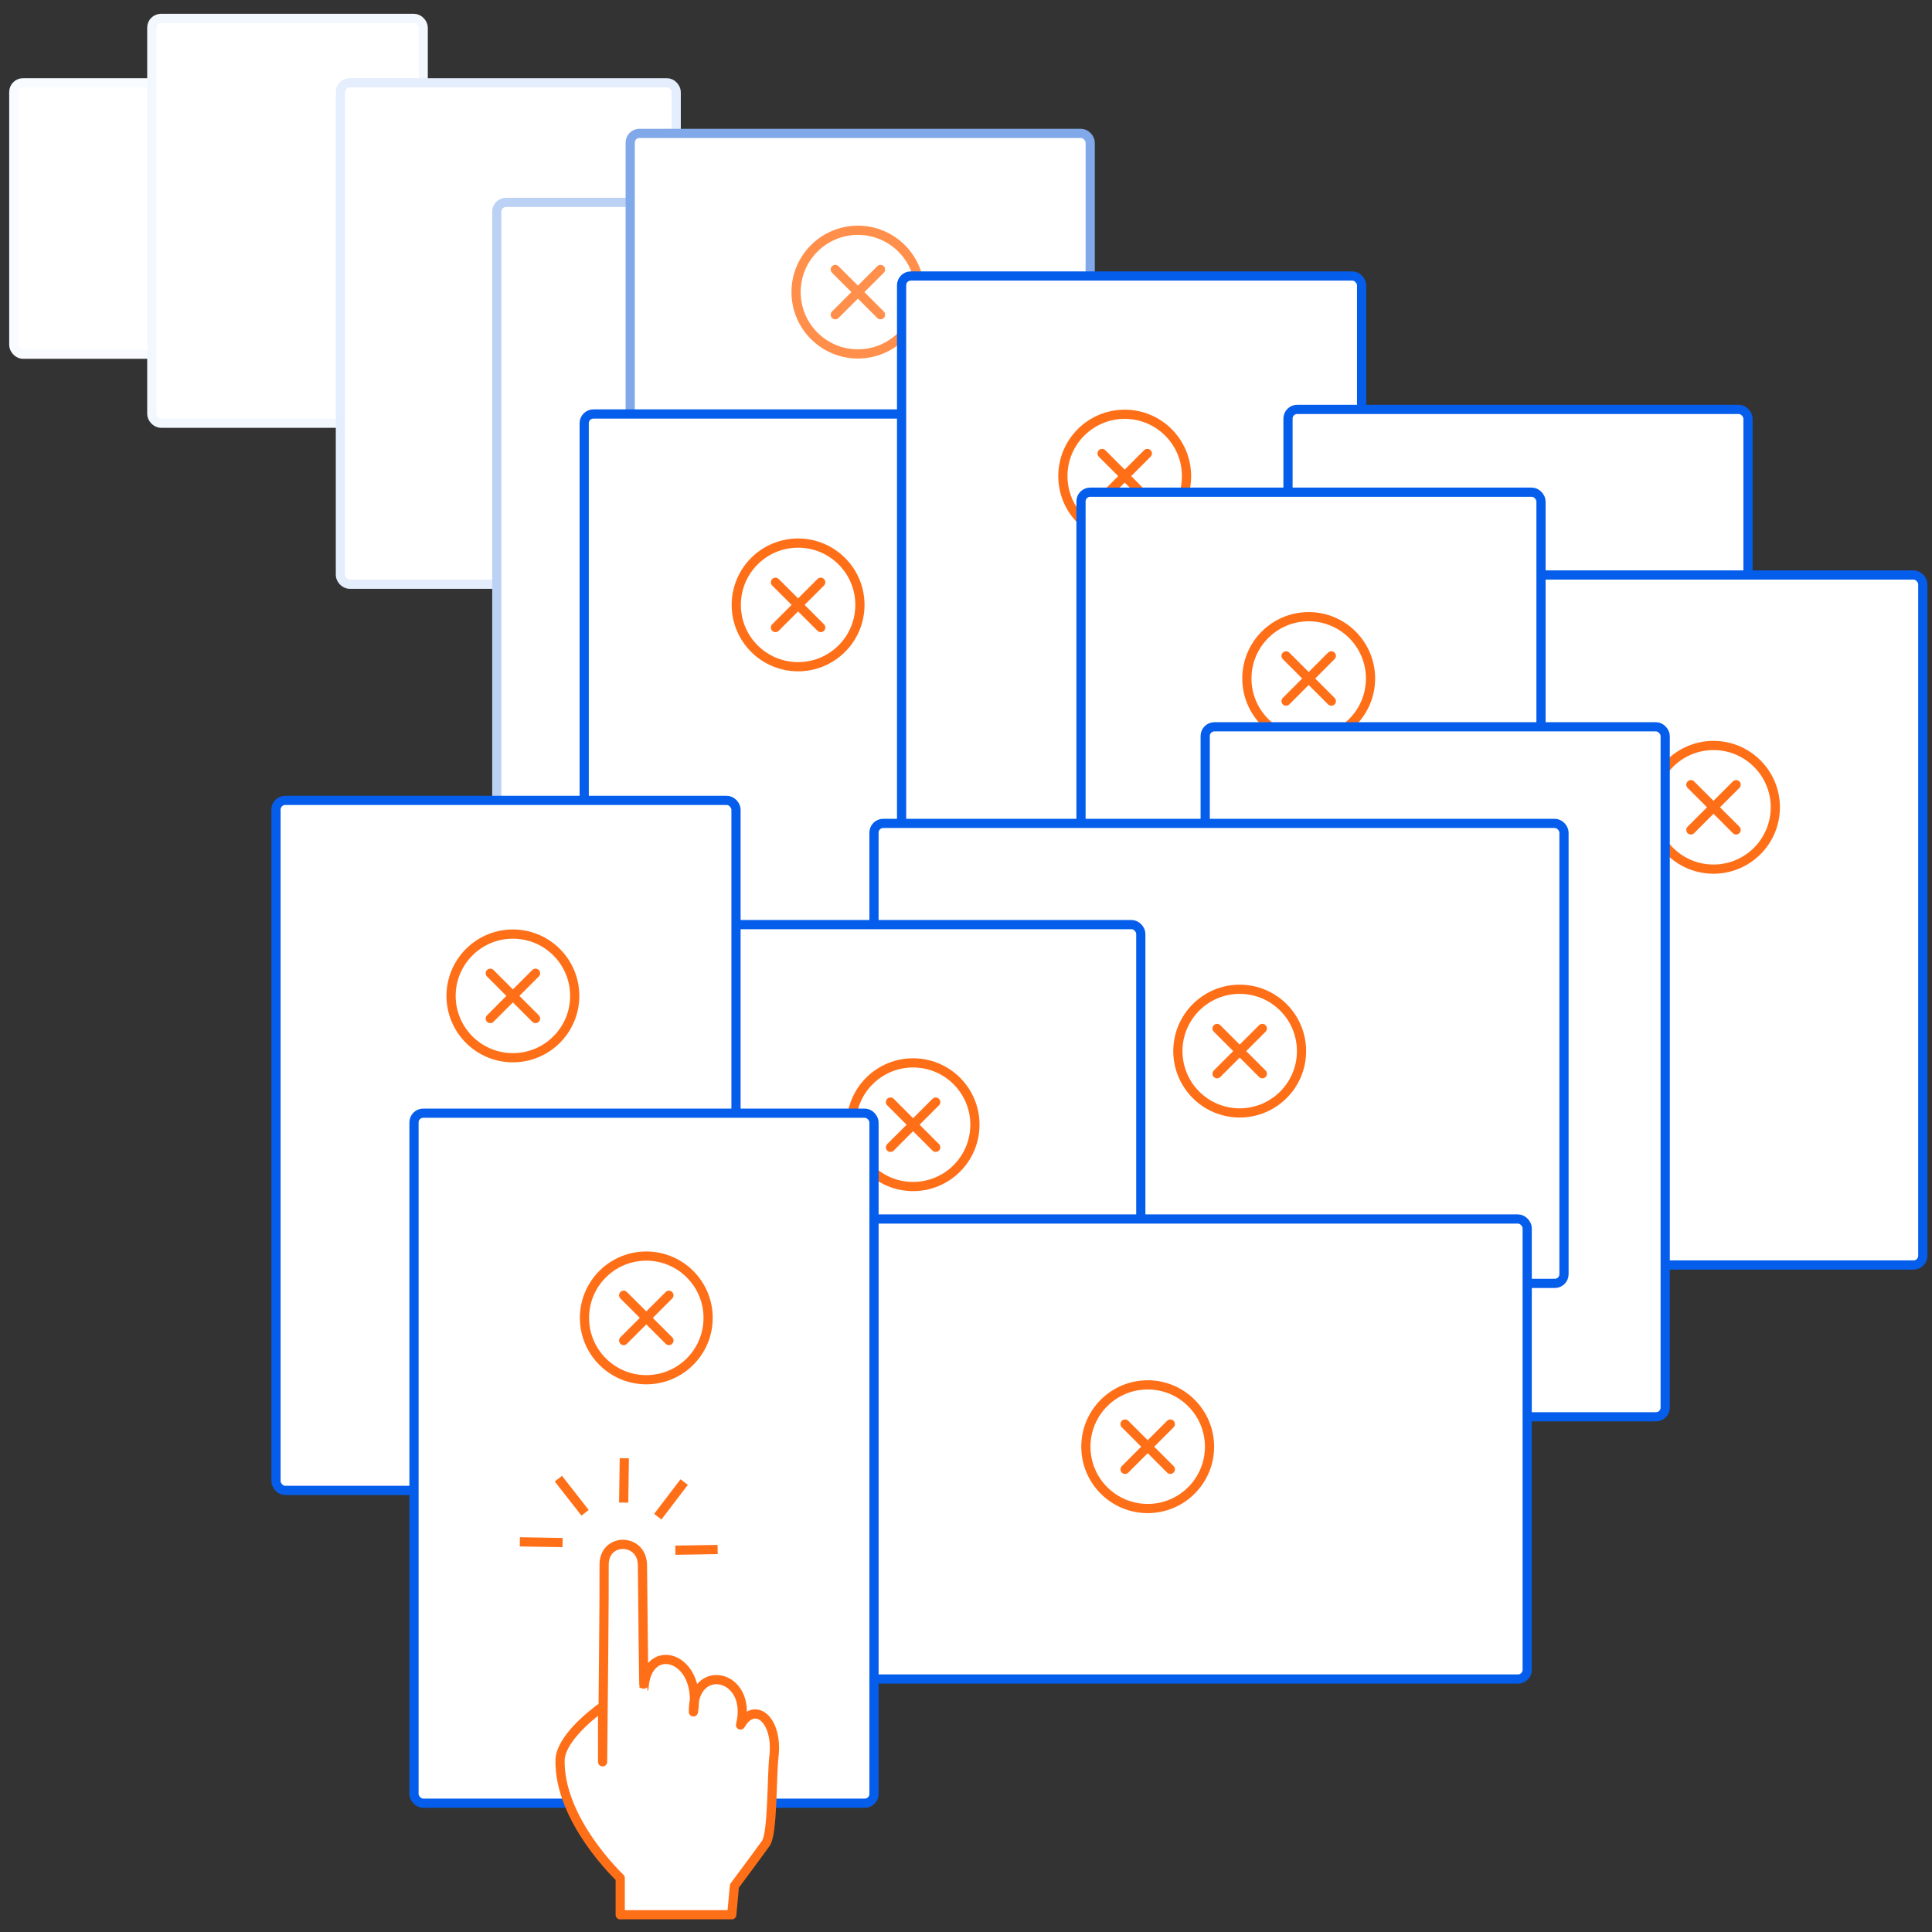 <svg xmlns="http://www.w3.org/2000/svg" viewBox="0 0 420 420"><rect x="0" y="0" width="420" height="420" fill="#333333" stroke="none"/><g fill="#FFF" stroke-width="2" transform="translate(3 4)"><rect width="40" height="59" y="14" stroke="#F8FBFF" rx="2"/><rect width="59" height="88" x="30" stroke="#F3F8FF" rx="2"/><rect width="73" height="109" x="71" y="14" stroke="#E5EEFD" rx="2"/><rect width="100" height="150" x="105" y="40" stroke="#BCD2F5" rx="2"/><rect width="100" height="150" x="134" y="25" stroke="#81A9E9" rx="2"/><g stroke="#FF6F18" stroke-linecap="round" stroke-linejoin="round" opacity=".78" transform="translate(170.06 46.06)"><circle cx="13.44" cy="13.44" r="13.44"/><path d="m8.52 8.52 9.84 9.84m0-9.84-9.84 9.84"/></g><rect width="100" height="150" x="124" y="86" stroke="#055DEB" rx="2"/><circle cx="170.5" cy="127.5" r="13.44" stroke="#FF6F18" stroke-linecap="round" stroke-linejoin="round"/><path stroke="#FF6F18" stroke-linecap="round" stroke-linejoin="round" d="m165.58 122.58 9.84 9.84m0-9.84-9.84 9.84"/><rect width="100" height="150" x="193" y="56" stroke="#055DEB" rx="2"/><circle cx="241.5" cy="99.5" r="13.44" stroke="#FF6F18" stroke-linecap="round" stroke-linejoin="round"/><path stroke="#FF6F18" stroke-linecap="round" stroke-linejoin="round" d="m236.58 94.58 9.84 9.84m0-9.84-9.84 9.84"/><rect width="100" height="150" x="277" y="85" stroke="#055DEB" rx="2"/><rect width="100" height="150" x="315" y="121" stroke="#055DEB" rx="2"/><circle cx="369.5" cy="171.5" r="13.44" stroke="#FF6F18" stroke-linecap="round" stroke-linejoin="round"/><path stroke="#FF6F18" stroke-linecap="round" stroke-linejoin="round" d="m364.58 166.58 9.84 9.84m0-9.84-9.84 9.84"/><rect width="100" height="150" x="232" y="103" stroke="#055DEB" rx="2"/><circle cx="281.5" cy="143.5" r="13.44" stroke="#FF6F18" stroke-linecap="round" stroke-linejoin="round"/><path stroke="#FF6F18" stroke-linecap="round" stroke-linejoin="round" d="m276.58 138.58 9.84 9.84m0-9.84-9.84 9.84"/><rect width="100" height="150" x="259" y="154" stroke="#055DEB" rx="2"/><rect width="150" height="100" x="187" y="175" stroke="#055DEB" rx="2"/><circle cx="266.5" cy="224.5" r="13.44" stroke="#FF6F18" stroke-linecap="round" stroke-linejoin="round"/><path stroke="#FF6F18" stroke-linecap="round" stroke-linejoin="round" d="m261.58 219.58 9.84 9.84m0-9.84-9.84 9.84"/><rect width="100" height="150" x="145" y="197" stroke="#055DEB" rx="2"/><circle cx="195.5" cy="240.5" r="13.44" stroke="#FF6F18" stroke-linecap="round" stroke-linejoin="round"/><path stroke="#FF6F18" stroke-linecap="round" stroke-linejoin="round" d="m190.58 235.58 9.84 9.84m0-9.84-9.84 9.84"/><rect width="100" height="150" x="57" y="170" stroke="#055DEB" rx="2"/><circle cx="108.5" cy="212.5" r="13.44" stroke="#FF6F18" stroke-linecap="round" stroke-linejoin="round"/><path stroke="#FF6F18" stroke-linecap="round" stroke-linejoin="round" d="m103.58 207.58 9.84 9.84m0-9.84-9.84 9.84"/><rect width="150" height="100" x="179" y="261" stroke="#055DEB" rx="2"/><rect width="100" height="150" x="87" y="238" stroke="#055DEB" rx="2"/><circle cx="137.5" cy="282.5" r="13.44" stroke="#FF6F18" stroke-linecap="round" stroke-linejoin="round"/><path stroke="#FF6F18" stroke-linecap="round" stroke-linejoin="round" d="m132.58 277.58 9.84 9.84m0-9.84-9.84 9.84"/><circle cx="246.5" cy="310.5" r="13.44" stroke="#FF6F18" stroke-linecap="round" stroke-linejoin="round"/><path stroke="#FF6F18" stroke-linecap="round" stroke-linejoin="round" d="m241.58 305.58 9.84 9.84m0-9.84-9.84 9.84"/><path stroke="#FF6F18" d="m124.19 324.87-5.8-7.42m.91 13.89-9.29-.16m22.57-8.53.14-9.64m7.28 12.7 5.74-7.52M143.82 333l9.19-.15"/><path stroke="#FF6F18" stroke-linecap="round" stroke-linejoin="round" d="M131.83 412.26v-8s-13.4-12.56-13.08-25.77C119.11 373.13 128 367 128 367v12c.1-10.19.39-38 .33-42.77-.07-6.06 8.27-5.93 8.33 0 .06 5.93.27 26.84.33 26.77.62-10.57 12.8-7 10.75 5.15-.18-11 13-8.32 10.25 2.85 3-5.32 8.21-1.26 7.25 6.9-.49 4.15-.22 16.64-1.75 18.81-1.53 2.17-6.83 9.27-6.83 9.27l-.58 6.27h-24.25v.01z"/></g></svg>
